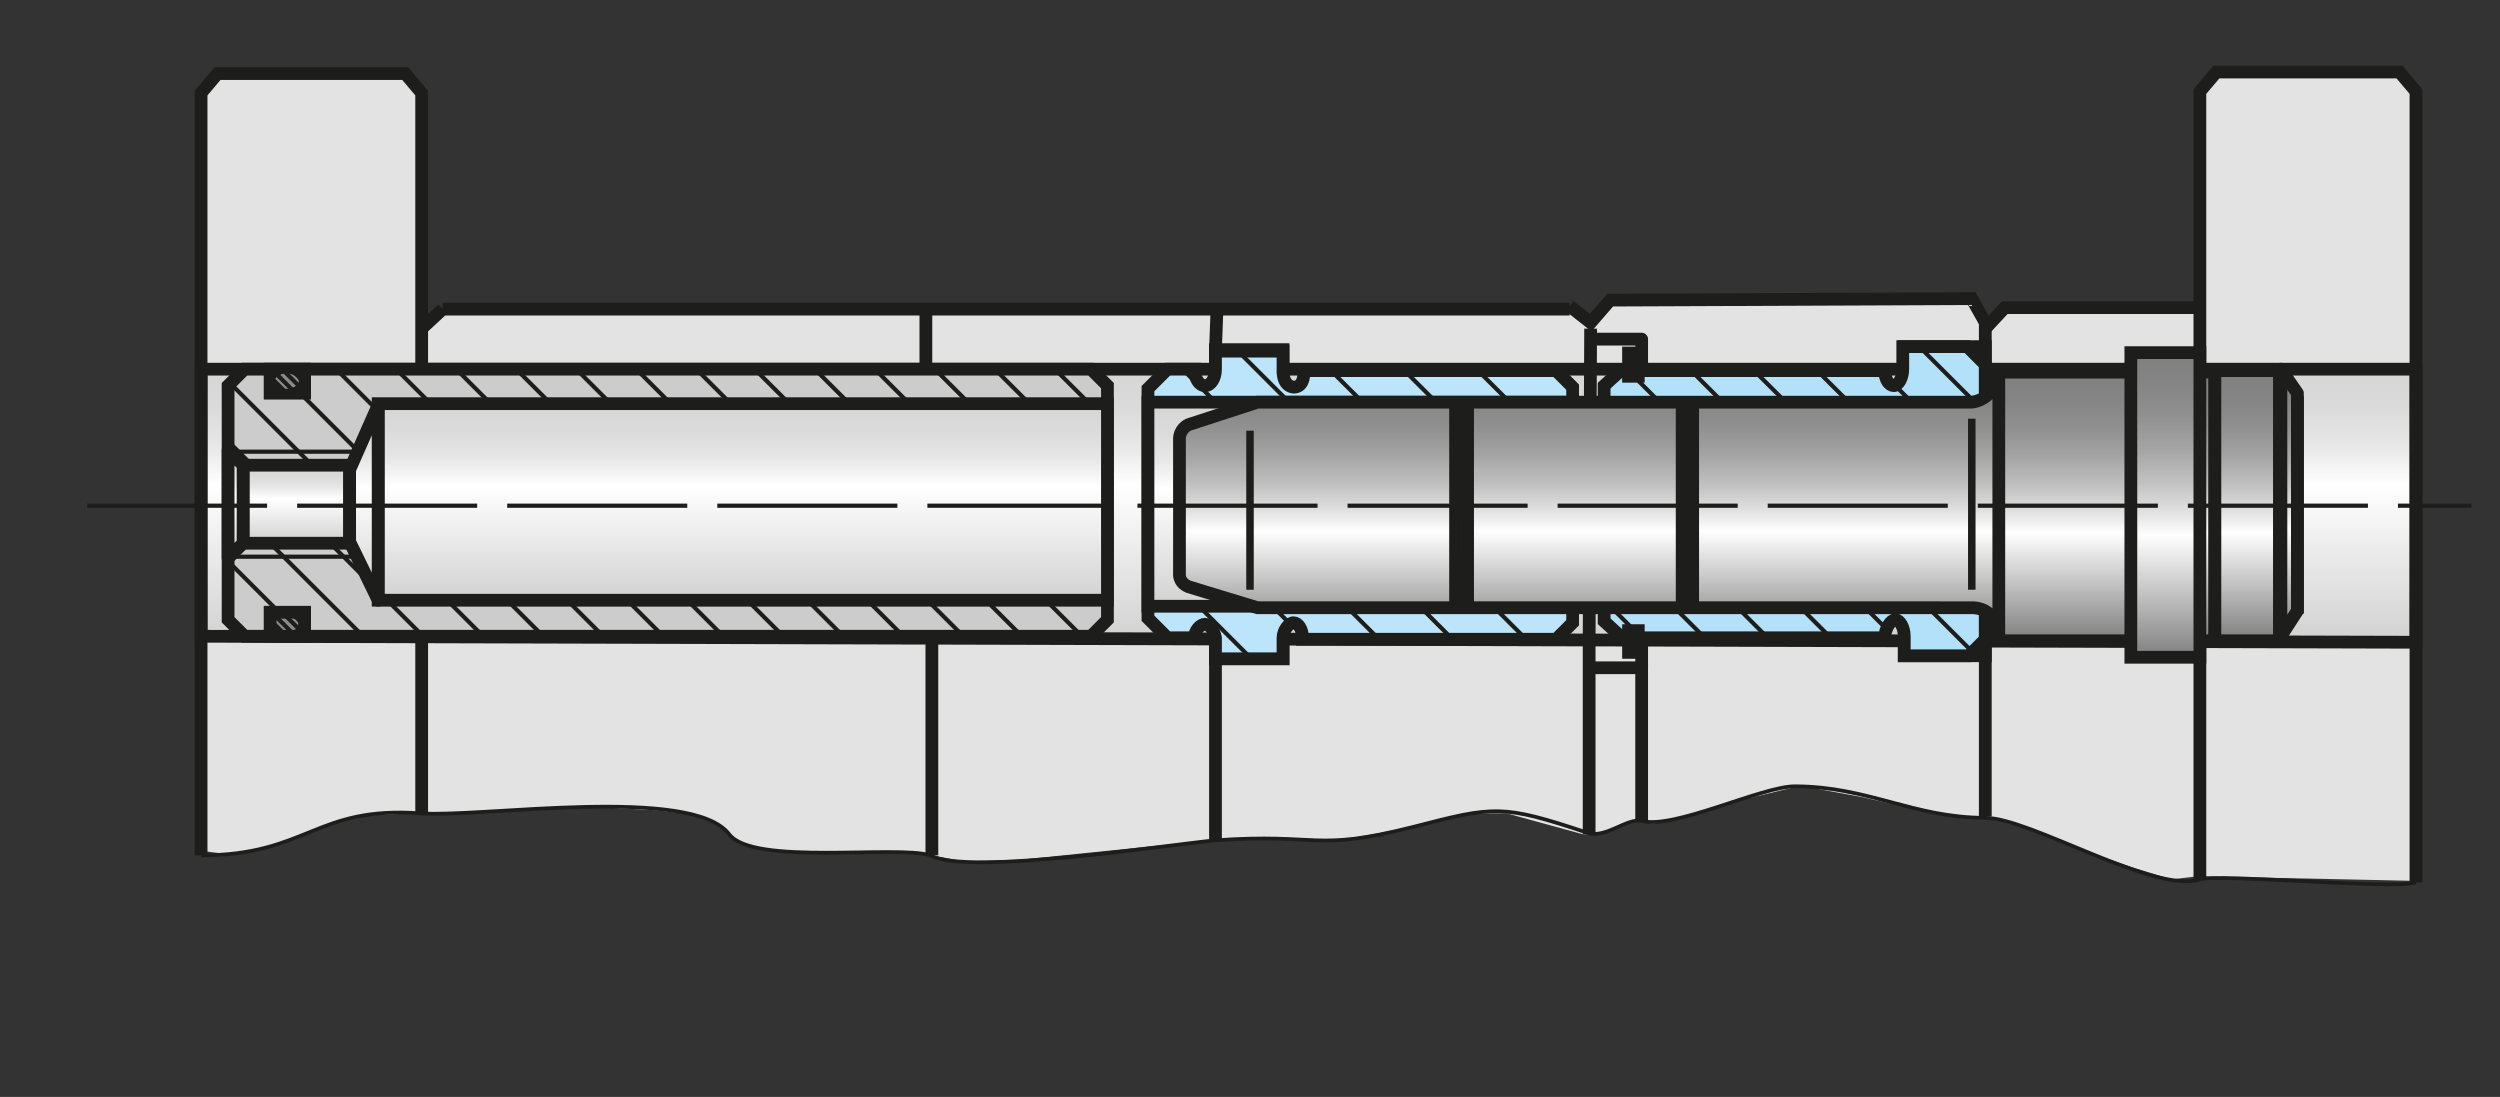 <?xml version="1.0" encoding="utf-8"?>
<!-- Generator: Adobe Illustrator 28.2.0, SVG Export Plug-In . SVG Version: 6.00 Build 0)  -->
<svg version="1.1" id="Ebene_1" xmlns="http://www.w3.org/2000/svg" xmlns:xlink="http://www.w3.org/1999/xlink" x="0px" y="0px"
	 viewBox="0 0 166.6 73.1" style="enable-background:new 0 0 166.6 73.1;" xml:space="preserve">
<rect x="0" y="0" width="166.6" height="73.1" fill="#333333" stroke="none"/>
<style type="text/css">
	.st0{fill:#E3E3E3;}
	.st1{fill:url(#SVGID_1_);stroke:#1D1D1B;stroke-width:0.85;stroke-miterlimit:3.86;}
	.st2{fill:none;stroke:#1D1D1B;stroke-width:0.85;stroke-miterlimit:3.86;}
	.st3{fill:#CCCCCC;}
	.st4{clip-path:url(#SVGID_00000162327301842102436370000012414045378496815773_);}
	.st5{fill:none;stroke:#1D1D1B;stroke-width:0.28;stroke-miterlimit:3.86;}
	
		.st6{fill:url(#SVGID_00000155837072632256201490000003145353490228860596_);stroke:#1D1D1B;stroke-width:0.85;stroke-miterlimit:3.86;}
	
		.st7{fill:url(#SVGID_00000114753437472153622440000015631649691097118635_);stroke:#1D1D1B;stroke-width:0.85;stroke-miterlimit:3.86;}
	
		.st8{fill:url(#SVGID_00000165928593644109743600000003579296532333156997_);stroke:#1D1D1B;stroke-width:0.85;stroke-linejoin:round;}
	.st9{fill:#FFFFFF;stroke:#1D1D1B;stroke-width:0.85;stroke-miterlimit:3.86;}
	.st10{fill:#8C8C8B;}
	.st11{clip-path:url(#SVGID_00000147197466625604622890000000163776598291146686_);}
	.st12{fill:none;stroke:#1D1D1B;stroke-width:0.57;stroke-miterlimit:3.86;}
	.st13{clip-path:url(#SVGID_00000133501092252127109400000006326708266719949191_);}
	.st14{fill:#B4E1FA;}
	.st15{clip-path:url(#SVGID_00000078036076660578925340000010200149347280394884_);}
	.st16{fill:#BCE4FA;}
	.st17{clip-path:url(#SVGID_00000137811146658150333210000018187183421417109672_);}
	
		.st18{fill:url(#SVGID_00000126309718913026218630000011930340315439058314_);stroke:#1D1D1B;stroke-width:0.85;stroke-miterlimit:3.86;}
	
		.st19{fill:url(#SVGID_00000149380440637266228650000009549804115010916788_);stroke:#1D1D1B;stroke-width:0.85;stroke-linejoin:round;}
	
		.st20{fill:url(#SVGID_00000163788868490733085370000005033865909927860669_);stroke:#1D1D1B;stroke-width:0.85;stroke-linejoin:round;}
	.st21{fill:none;stroke:#1D1D1B;stroke-width:0.28;stroke-linecap:round;stroke-linejoin:round;}
	.st22{fill:none;stroke:#1D1D1B;stroke-width:0.85;stroke-linejoin:round;}
	.st23{fill:#1D1D1B;}
	.st24{fill:none;}
	.st25{fill:none;stroke:#1D1D1B;stroke-width:0.25;stroke-miterlimit:3.86;}
	
		.st26{fill:url(#SVGID_00000004525854178245518690000018235750106576250029_);stroke:#1D1D1B;stroke-width:0.85;stroke-miterlimit:3.86;}
	
		.st27{fill:url(#SVGID_00000039840565201577246180000002811962329536730790_);stroke:#1D1D1B;stroke-width:0.85;stroke-miterlimit:3.86;}
	
		.st28{fill:url(#SVGID_00000147193017723247889170000008694416079590139039_);stroke:#1D1D1B;stroke-width:0.85;stroke-miterlimit:3.86;}
	
		.st29{fill-rule:evenodd;clip-rule:evenodd;fill:url(#SVGID_00000098903050077443390310000013849825191578198151_);stroke:#1D1D1B;stroke-width:0.85;stroke-miterlimit:3.86;}
	.st30{fill:none;stroke:#1D1D1B;stroke-width:0.28;stroke-miterlimit:3.86;stroke-dasharray:0,0,0,0,12,2;}
	.st31{fill:none;stroke:#1D1D1B;stroke-width:0.5;stroke-miterlimit:3.86;}
</style>
<path class="st0" d="M28.1,6.2c0,0-0.1,15.9,0.1,15.7s1.5-1.3,1.5-1.3l74.9-0.1l1.5,0.7l-0.1,0.1l1.6-1.2l23.8-0.2l0.9,2l1.3-1.3
	l12.9-0.1V6.1l1.1-1.3h12.2l1.1,1.3v52.6l-4.6-0.1l-9.9-0.2l-1.7,0.2l-2.6-0.8l-4.6-1.6l-3.4-1.4l-2-0.3l-2.8-0.2l-5.3-1.2l-3.3-0.6
	h-1.3l-3.3,0.8l-3.5,1.1l-2.5,0.5l-1-0.3l-1.8,0.7l-1.3,0.3h-0.5l-5.1-1.4l-2.2,0l-6.2,1.3l-2.8,0.5l-4.2-0.1l-4.4,0.1l-12.7,1.3
	l-3.7,0.1L62.1,57c0,0-1.9-0.2-2.2-0.2c-0.3,0-4.4,0-4.4,0l-3.9-0.1l-1.8-0.3l-1.1-0.7L48,55l-1.7-0.7L43.8,54L40,53.8L34,54
	l-3.4,0.2h-2.4l-3.5,0.1l-2.2,0.5L19.2,56l-2.3,0.7L15,56.9l-1.6-0.2V6.2l1.2-1.3l12,0.1L28.1,6.2L28.1,6.2z"/>
<linearGradient id="SVGID_1_" gradientUnits="userSpaceOnUse" x1="123.94" y1="24.135" x2="142.11" y2="24.135" gradientTransform="matrix(6.123234e-17 1 1 -6.123234e-17 63.07 -99.31)">
	<stop  offset="0" style="stop-color:#D6D6D6"/>
	<stop  offset="0.13" style="stop-color:#DADADA"/>
	<stop  offset="0.27" style="stop-color:#E6E6E6"/>
	<stop  offset="0.4" style="stop-color:#FBFBFB"/>
	<stop  offset="0.42" style="stop-color:#FFFFFF"/>
	<stop  offset="1" style="stop-color:#D1D1D1"/>
</linearGradient>
<polygon class="st1" points="13.4,42.4 13.4,24.6 161,24.6 161,42.8 "/>
<line class="st2" x1="132.3" y1="26.4" x2="146.6" y2="26.4"/>
<g>
	<polyline class="st2" points="146.6,58.6 146.6,6.1 147.7,4.8 159.9,4.8 161,6.1 161,6.1 161,58.8 	"/>
	<path class="st2" d="M13.4,45.2v-39l1.1-1.3H27l1.1,1.3l0,0v39.3 M13.4,57V45.2 M28.1,45.5v8.7"/>
	<path class="st2" d="M132.3,23.1v20.6h-5.4V23.1H132.3z M85.5,23.3v20.6H81V23.3C81,23.3,85.5,23.3,85.5,23.3z M132.3,42.4V24.6
		v2.1h14.3"/>
	<g>
		<polygon class="st3" points="73.8,25.7 73.8,41.3 72.7,42.4 16.3,42.4 15.2,41.3 15.2,25.7 16.3,24.6 72.7,24.6 73.8,25.7 		"/>
		<g>
			<defs>
				<polygon id="SVGID_00000151514628072680623200000008791991943733772202_" points="73.8,25.7 73.8,41.3 72.7,42.4 16.3,42.4 
					15.2,41.3 15.2,25.7 16.3,24.6 72.7,24.6 73.8,25.7 				"/>
			</defs>
			<clipPath id="SVGID_00000023245618253660497870000008383294985656908682_">
				<use xlink:href="#SVGID_00000151514628072680623200000008791991943733772202_"  style="overflow:visible;"/>
			</clipPath>
			<g style="clip-path:url(#SVGID_00000023245618253660497870000008383294985656908682_);">
				<path class="st5" d="M68,22.3l22,22 M64,22.3l22,22 M60,22.3l22,22 M56,22.3l22,22 M52,22.3l22,22 M48,22.3l22,22 M44.1,22.3
					l22,22 M40.1,22.3l22,22 M36.1,22.3l22,22 M32.1,22.3l22,22 M28.1,22.3l22,22 M24.1,22.3l22,22 M20.1,22.3l22,22 M16.1,22.3
					l22,22 M12.1,22.3l22,22 M8.1,22.3l22,22 M4.1,22.3l22,22 M0.1,22.3l22,22"/>
			</g>
		</g>
		<polygon class="st2" points="73.8,25.7 73.8,41.3 72.7,42.4 16.3,42.4 15.2,41.3 15.2,25.7 16.3,24.6 72.7,24.6 73.8,25.7 		"/>
	</g>
	
		<linearGradient id="SVGID_00000103959586391448488700000018246586681657877666_" gradientUnits="userSpaceOnUse" x1="126.23" y1="-13.565" x2="139.35" y2="-13.565" gradientTransform="matrix(6.123234e-17 1 1 -6.123234e-17 63.07 -99.31)">
		<stop  offset="0" style="stop-color:#D6D6D6"/>
		<stop  offset="0.13" style="stop-color:#DADADA"/>
		<stop  offset="0.27" style="stop-color:#E6E6E6"/>
		<stop  offset="0.4" style="stop-color:#FBFBFB"/>
		<stop  offset="0.42" style="stop-color:#FFFFFF"/>
		<stop  offset="1" style="stop-color:#D1D1D1"/>
	</linearGradient>
	
		<polygon style="fill:url(#SVGID_00000103959586391448488700000018246586681657877666_);stroke:#1D1D1B;stroke-width:0.85;stroke-miterlimit:3.86;" points="
		73.8,26.9 73.8,40 25.2,40 25.2,26.9 73.8,26.9 	"/>
	
		<linearGradient id="SVGID_00000030485215337797940110000007016459609630801031_" gradientUnits="userSpaceOnUse" x1="130.34" y1="-43.31" x2="135.54" y2="-43.31" gradientTransform="matrix(6.123234e-17 1 1 -6.123234e-17 63.07 -99.31)">
		<stop  offset="0" style="stop-color:#D6D6D6"/>
		<stop  offset="0.13" style="stop-color:#DADADA"/>
		<stop  offset="0.27" style="stop-color:#E6E6E6"/>
		<stop  offset="0.4" style="stop-color:#FBFBFB"/>
		<stop  offset="0.42" style="stop-color:#FFFFFF"/>
		<stop  offset="1" style="stop-color:#D1D1D1"/>
	</linearGradient>
	
		<polygon style="fill:url(#SVGID_00000030485215337797940110000007016459609630801031_);stroke:#1D1D1B;stroke-width:0.85;stroke-miterlimit:3.86;" points="
		23.3,31 23.3,36.2 16.2,36.2 16.2,31 23.3,31 	"/>
	
		<linearGradient id="SVGID_00000064334637610510692130000010498366031678370944_" gradientUnits="userSpaceOnUse" x1="129.27" y1="-47.32" x2="136.51" y2="-47.32" gradientTransform="matrix(6.123234e-17 1 1 -6.123234e-17 63.07 -99.31)">
		<stop  offset="0" style="stop-color:#D6D6D6"/>
		<stop  offset="0.13" style="stop-color:#DADADA"/>
		<stop  offset="0.27" style="stop-color:#E6E6E6"/>
		<stop  offset="0.4" style="stop-color:#FBFBFB"/>
		<stop  offset="0.42" style="stop-color:#FFFFFF"/>
		<stop  offset="1" style="stop-color:#D1D1D1"/>
	</linearGradient>
	
		<polygon style="fill:url(#SVGID_00000064334637610510692130000010498366031678370944_);stroke:#1D1D1B;stroke-width:0.85;stroke-linejoin:round;" points="
		15.2,30 15.2,37.2 16.2,36.2 16.2,31 15.2,30 	"/>
	<polygon class="st9" points="20.3,24.6 20.3,26.2 18,26.2 18,24.6 20.3,24.6 	"/>
	<g>
		<path class="st10" d="M19.1,24.6c0.6,0,1.1,0.4,1.1,0.8s-0.5,0.8-1.1,0.8S18,25.8,18,25.4S18.5,24.6,19.1,24.6L19.1,24.6z"/>
		<g>
			<defs>
				<path id="SVGID_00000102519467304147700460000012816420840897706899_" d="M19.1,24.6c0.6,0,1.1,0.4,1.1,0.8s-0.5,0.8-1.1,0.8
					S18,25.8,18,25.4S18.5,24.6,19.1,24.6L19.1,24.6z"/>
			</defs>
			<clipPath id="SVGID_00000038398920982692906470000003855984509454895027_">
				<use xlink:href="#SVGID_00000102519467304147700460000012816420840897706899_"  style="overflow:visible;"/>
			</clipPath>
			<g style="clip-path:url(#SVGID_00000038398920982692906470000003855984509454895027_);">
				<path class="st5" d="M20.1,25.2l22,22 M16.1,25.2l22,22 M12.1,25.2l22,22 M4.1,25.2l22,22 M0.1,25.2l22,22 M17.7,22.9l2.7,2.7
					 M17.7,23.5l2.7,2.7 M17.7,24.2l2.7,2.7 M17.7,24.8l2.7,2.7"/>
			</g>
		</g>
		<path class="st12" d="M19.1,24.6c0.6,0,1.1,0.4,1.1,0.8s-0.5,0.8-1.1,0.8S18,25.8,18,25.4S18.5,24.6,19.1,24.6L19.1,24.6z"/>
	</g>
	<g>
		<path class="st10" d="M19.1,40.8c0.6,0,1.1,0.4,1.1,0.8s-0.5,0.8-1.1,0.8S18,42,18,41.6S18.5,40.8,19.1,40.8L19.1,40.8z"/>
		<g>
			<defs>
				<path id="SVGID_00000170274361815112867550000002931594555482978438_" d="M19.1,40.8c0.6,0,1.1,0.4,1.1,0.8s-0.5,0.8-1.1,0.8
					S18,42,18,41.6S18.5,40.8,19.1,40.8L19.1,40.8z"/>
			</defs>
			<clipPath id="SVGID_00000079469878777573049470000017329808874885474202_">
				<use xlink:href="#SVGID_00000170274361815112867550000002931594555482978438_"  style="overflow:visible;"/>
			</clipPath>
			<g style="clip-path:url(#SVGID_00000079469878777573049470000017329808874885474202_);">
				<path class="st5" d="M20.1,41.4l22,22 M16.1,41.4l22,22 M12.1,41.4l22,22 M8.1,41.4l22,22 M4.1,41.4l22,22 M0.1,41.4l22,22
					 M17.7,39.1l2.7,2.7 M17.7,39.7l2.7,2.7 M17.7,40.4l2.7,2.7 M17.7,41l2.7,2.7"/>
			</g>
		</g>
		<path class="st12" d="M19.1,40.8c0.6,0,1.1,0.4,1.1,0.8s-0.5,0.8-1.1,0.8S18,42,18,41.6S18.5,40.8,19.1,40.8L19.1,40.8z"/>
	</g>
	<polygon class="st2" points="20.3,40.8 20.3,42.4 18,42.4 18,40.8 20.3,40.8 	"/>
	<g>
		<path class="st14" d="M132.3,24.3v18.3l-1.1,1.1h-4.3l0-1.1v-0.2c0-0.6-0.3-1.1-0.6-1.1s-0.7,0.6-0.7,1.2l-17.5,0l-1.2-1.1V25.7
			l1.1-1h17.6l0,0c0,0.6,0.3,1,0.6,1s0.6-0.5,0.6-1.1v0v-1.5h4.3L132.3,24.3L132.3,24.3L132.3,24.3z"/>
		<g>
			<defs>
				<path id="SVGID_00000130611183854070066090000015432286782424545974_" d="M132.3,24.3v18.3l-1.1,1.1h-4.3l0-1.1v-0.2
					c0-0.6-0.3-1.1-0.6-1.1s-0.7,0.6-0.7,1.2l-17.5,0l-1.2-1.1V25.7l1.1-1h17.6l0,0c0,0.6,0.3,1,0.6,1s0.6-0.5,0.6-1.1v0v-1.5h4.3
					L132.3,24.3L132.3,24.3L132.3,24.3z"/>
			</defs>
			<clipPath id="SVGID_00000183938804678621868390000007618814629884691847_">
				<use xlink:href="#SVGID_00000130611183854070066090000015432286782424545974_"  style="overflow:visible;"/>
			</clipPath>
			<g style="clip-path:url(#SVGID_00000183938804678621868390000007618814629884691847_);">
				<path class="st5" d="M104.9,0.1l27.5,27.5 M104.9,4.3l27.5,27.5 M104.9,8.5L132.4,36 M104.9,12.7l27.5,27.5 M104.9,16.9
					l27.5,27.5 M104.9,21.1l27.5,27.5 M104.9,25.4l27.5,27.5 M104.9,29.6l27.5,27.5 M104.9,33.8l27.5,27.5 M104.9,38l27.5,27.5"/>
			</g>
		</g>
		<path class="st2" d="M132.3,24.3v18.3l-1.1,1.1h-4.3l0-1.1v-0.2c0-0.6-0.3-1.1-0.6-1.1s-0.7,0.6-0.7,1.2l-17.5,0l-1.2-1.1V25.7
			l1.1-1h17.6l0,0c0,0.6,0.3,1,0.6,1s0.6-0.5,0.6-1.1v0v-1.5h4.3L132.3,24.3L132.3,24.3L132.3,24.3z"/>
	</g>
	<g>
		<path class="st16" d="M77.8,24.6h1.8c0,0.6,0.3,1.1,0.7,1.1s0.7-0.5,0.7-1.1v-1.2h4.5v1.2c0,0-0.1,1.1,0.7,1.2
			c0.6,0,0.7-0.6,0.7-1.1l16.8,0l1.1,1.1v15.7l-1.1,1.1H86.8v-0.1c0-0.6-0.3-1-0.6-1s-0.7,0.5-0.7,1v1.4H81v-1.4
			c-0.1-0.5-0.4-0.9-0.7-0.9s-0.7,0.4-0.7,0.9h-1.8l-1.3-1.3V25.9L77.8,24.6L77.8,24.6L77.8,24.6z"/>
		<g>
			<defs>
				<path id="SVGID_00000146495240636945447950000011224336757230932138_" d="M77.8,24.6h1.8c0,0.6,0.3,1.1,0.7,1.1s0.7-0.5,0.7-1.1
					v-1.2h4.5v1.2c0,0-0.1,1.1,0.7,1.2c0.6,0,0.7-0.6,0.7-1.1l16.8,0l1.1,1.1v15.7l-1.1,1.1H86.8v-0.1c0-0.6-0.3-1-0.6-1
					s-0.7,0.5-0.7,1v1.4H81v-1.4c-0.1-0.5-0.4-0.9-0.7-0.9s-0.7,0.4-0.7,0.9h-1.8l-1.3-1.3V25.9L77.8,24.6L77.8,24.6L77.8,24.6z"/>
			</defs>
			<clipPath id="SVGID_00000131331605509859400780000012478439607658647230_">
				<use xlink:href="#SVGID_00000146495240636945447950000011224336757230932138_"  style="overflow:visible;"/>
			</clipPath>
			<g style="clip-path:url(#SVGID_00000131331605509859400780000012478439607658647230_);">
				<path class="st5" d="M107.5,72.9L75.4,40.9 M107.5,68L75.4,35.9 M107.5,63.1L75.4,31 M107.5,58.2L75.4,26.1 M107.5,53.3
					L75.4,21.2 M107.5,48.4L75.4,16.3 M107.5,43.5L75.4,11.4 M107.5,38.6L75.4,6.5 M107.5,33.7L75.4,1.6"/>
			</g>
		</g>
		<path class="st2" d="M77.8,24.6h1.8c0,0.6,0.3,1.1,0.7,1.1s0.7-0.5,0.7-1.1v-1.2h4.5v1.2c0,0-0.1,1.1,0.7,1.2
			c0.6,0,0.7-0.6,0.7-1.1l16.8,0l1.1,1.1v15.7l-1.1,1.1H86.8v-0.1c0-0.6-0.3-1-0.6-1s-0.7,0.5-0.7,1v1.4H81v-1.4
			c-0.1-0.5-0.4-0.9-0.7-0.9s-0.7,0.4-0.7,0.9h-1.8l-1.3-1.3V25.9L77.8,24.6L77.8,24.6L77.8,24.6z"/>
	</g>
	
		<linearGradient id="SVGID_00000069366782745038910790000016076155677750828928_" gradientUnits="userSpaceOnUse" x1="126.15" y1="27.215" x2="139.74" y2="27.215" gradientTransform="matrix(6.123234e-17 1 1 -6.123234e-17 63.07 -99.31)">
		<stop  offset="0" style="stop-color:#D6D6D6"/>
		<stop  offset="0.13" style="stop-color:#DADADA"/>
		<stop  offset="0.27" style="stop-color:#E6E6E6"/>
		<stop  offset="0.4" style="stop-color:#FBFBFB"/>
		<stop  offset="0.42" style="stop-color:#FFFFFF"/>
		<stop  offset="1" style="stop-color:#D1D1D1"/>
	</linearGradient>
	
		<polygon style="fill:url(#SVGID_00000069366782745038910790000016076155677750828928_);stroke:#1D1D1B;stroke-width:0.85;stroke-miterlimit:3.86;" points="
		104,26.8 104,40.4 76.5,40.4 76.5,26.8 104,26.8 	"/>
	<line class="st2" x1="106" y1="21.9" x2="105.9" y2="42.7"/>
	
		<linearGradient id="SVGID_00000167379827909982135320000009226285076321353110_" gradientUnits="userSpaceOnUse" x1="126.31" y1="-38.835" x2="139.33" y2="-38.835" gradientTransform="matrix(6.123234e-17 1 1 -6.123234e-17 63.07 -99.31)">
		<stop  offset="0" style="stop-color:#D6D6D6"/>
		<stop  offset="0.13" style="stop-color:#DADADA"/>
		<stop  offset="0.27" style="stop-color:#E6E6E6"/>
		<stop  offset="0.4" style="stop-color:#FBFBFB"/>
		<stop  offset="0.42" style="stop-color:#FFFFFF"/>
		<stop  offset="1" style="stop-color:#D1D1D1"/>
	</linearGradient>
	
		<polygon style="fill:url(#SVGID_00000167379827909982135320000009226285076321353110_);stroke:#1D1D1B;stroke-width:0.85;stroke-linejoin:round;" points="
		25.2,27 25.2,40 23.3,36.1 23.3,31.3 25.2,27 	"/>
	
		<linearGradient id="SVGID_00000018944643083111527260000001937373653650951093_" gradientUnits="userSpaceOnUse" x1="123.87" y1="89.47" x2="141.72" y2="89.47" gradientTransform="matrix(6.123234e-17 1 1 -6.123234e-17 63.07 -99.31)">
		<stop  offset="0" style="stop-color:#808080"/>
		<stop  offset="0.1" style="stop-color:#848484"/>
		<stop  offset="0.21" style="stop-color:#909090"/>
		<stop  offset="0.32" style="stop-color:#A5A5A5"/>
		<stop  offset="0.43" style="stop-color:#C2C2C2"/>
		<stop  offset="0.54" style="stop-color:#E7E7E7"/>
		<stop  offset="0.6" style="stop-color:#FFFFFF"/>
		<stop  offset="1" style="stop-color:#808080"/>
	</linearGradient>
	
		<polygon style="fill:url(#SVGID_00000018944643083111527260000001937373653650951093_);stroke:#1D1D1B;stroke-width:0.85;stroke-linejoin:round;" points="
		153.1,26.2 153.1,40.7 152,42.4 152,24.6 153.1,26.2 	"/>
	<path class="st5" d="M82.4,28.2v10.7 M131.4,27.8v11.5"/>
	<path class="st12" d="M52.8,25.5"/>
	<path class="st12" d="M90.5,25.2"/>
	<path class="st12" d="M135.8,28"/>
	<path class="st21" d="M15.4,30.1h8.3 M15.3,37.1h8.3"/>
	<polyline class="st22" points="105.9,22.6 109.4,22.6 109.4,24.7 	"/>
	<polygon class="st23" points="109.6,23.1 109.6,25.5 108.1,25.5 108.1,23.1 109.6,23.1 	"/>
	<polyline class="st22" points="105.9,44.5 109.4,44.5 109.4,42.3 	"/>
	<polygon class="st23" points="109.6,41.6 109.6,43.9 108.1,43.9 108.1,41.6 109.6,41.6 	"/>
</g>
<line class="st2" x1="104.6" y1="20.6" x2="29.5" y2="20.6"/>
<line class="st2" x1="29.5" y1="20.6" x2="28.1" y2="21.9"/>
<polyline class="st2" points="146.8,20.5 133.6,20.5 132.3,21.9 "/>
<line class="st2" x1="81" y1="43.8" x2="81" y2="56.1"/>
<line class="st2" x1="62.1" y1="42.5" x2="62.1" y2="57"/>
<line class="st24" x1="81" y1="23.3" x2="81.1" y2="20.6"/>
<line class="st2" x1="61.7" y1="24.6" x2="61.7" y2="20.6"/>
<line class="st2" x1="81" y1="23.3" x2="81.1" y2="20.6"/>
<polyline class="st2" points="132.3,54.4 132.3,21.5 131.4,19.9 107.3,20 106,21.5 104.6,20.4 "/>
<line class="st2" x1="109.4" y1="44.3" x2="109.4" y2="54.8"/>
<line class="st2" x1="105.9" y1="42.4" x2="105.9" y2="55.6"/>
<path class="st25" d="M161,58.8c-1.4,0.5-13.1-0.6-14.4-0.2c-3,1-11.3-4.1-14.3-4.1c-4.8,0-7.8-2.1-12.7-2.1
	c-2.2,0-8.1,2.9-10.2,2.3c-1-0.2-2.4,1.2-3.6,0.8c-5.7-1.9-6.2-1.8-11.6-0.4c-6.7,1.7-6.2,0.4-13.2,0.9c-2.5,0.2-16.6,2.4-19,1
	c-2.3-0.7-11.8,0.7-13.4-1.4c-2.5-3.3-16.5-1.1-20.6-1.4C21,53.7,20.5,57,13.4,57"/>
<linearGradient id="SVGID_00000173127736716381657600000004983028835598750652_" gradientUnits="userSpaceOnUse" x1="124.1" y1="77.285" x2="141.96" y2="77.285" gradientTransform="matrix(6.123234e-17 1 1 -6.123234e-17 63.07 -99.31)">
	<stop  offset="0" style="stop-color:#808080"/>
	<stop  offset="0.1" style="stop-color:#848484"/>
	<stop  offset="0.21" style="stop-color:#909090"/>
	<stop  offset="0.32" style="stop-color:#A5A5A5"/>
	<stop  offset="0.43" style="stop-color:#C2C2C2"/>
	<stop  offset="0.54" style="stop-color:#E7E7E7"/>
	<stop  offset="0.6" style="stop-color:#FFFFFF"/>
	<stop  offset="1" style="stop-color:#808080"/>
</linearGradient>
<polygon style="fill:url(#SVGID_00000173127736716381657600000004983028835598750652_);stroke:#1D1D1B;stroke-width:0.85;stroke-miterlimit:3.86;" points="
	147.6,24.8 147.6,42.7 133.1,42.7 133.1,24.8 147.6,24.8 "/>
<line class="st22" x1="153.1" y1="26.4" x2="153.1" y2="40.9"/>
<linearGradient id="SVGID_00000053519994124925043360000000915954648910035604_" gradientUnits="userSpaceOnUse" x1="124.04" y1="86.705" x2="141.96" y2="86.705" gradientTransform="matrix(6.123234e-17 1 1 -6.123234e-17 63.07 -99.31)">
	<stop  offset="0" style="stop-color:#808080"/>
	<stop  offset="0.1" style="stop-color:#848484"/>
	<stop  offset="0.21" style="stop-color:#909090"/>
	<stop  offset="0.32" style="stop-color:#A5A5A5"/>
	<stop  offset="0.43" style="stop-color:#C2C2C2"/>
	<stop  offset="0.54" style="stop-color:#E7E7E7"/>
	<stop  offset="0.6" style="stop-color:#FFFFFF"/>
	<stop  offset="1" style="stop-color:#808080"/>
</linearGradient>
<polygon style="fill:url(#SVGID_00000053519994124925043360000000915954648910035604_);stroke:#1D1D1B;stroke-width:0.85;stroke-miterlimit:3.86;" points="
	151.9,24.7 151.9,42.7 147.6,42.7 147.6,24.7 151.9,24.7 "/>
<linearGradient id="SVGID_00000183951221299700324740000006707195639521299115_" gradientUnits="userSpaceOnUse" x1="122.76" y1="81.22" x2="143.12" y2="81.22" gradientTransform="matrix(6.123234e-17 1 1 -6.123234e-17 63.07 -99.31)">
	<stop  offset="0" style="stop-color:#808080"/>
	<stop  offset="0.1" style="stop-color:#848484"/>
	<stop  offset="0.21" style="stop-color:#909090"/>
	<stop  offset="0.32" style="stop-color:#A5A5A5"/>
	<stop  offset="0.43" style="stop-color:#C2C2C2"/>
	<stop  offset="0.54" style="stop-color:#E7E7E7"/>
	<stop  offset="0.6" style="stop-color:#FFFFFF"/>
	<stop  offset="1" style="stop-color:#808080"/>
</linearGradient>
<polygon style="fill:url(#SVGID_00000183951221299700324740000006707195639521299115_);stroke:#1D1D1B;stroke-width:0.85;stroke-miterlimit:3.86;" points="
	146.6,23.5 146.6,43.8 142,43.8 142,23.5 146.6,23.5 "/>
<linearGradient id="SVGID_00000058551521919260670860000008799584915633196719_" gradientUnits="userSpaceOnUse" x1="124.1" y1="42.907" x2="141.78" y2="42.907" gradientTransform="matrix(6.123234e-17 1 1 -6.123234e-17 63.07 -99.31)">
	<stop  offset="0" style="stop-color:#808080"/>
	<stop  offset="0.1" style="stop-color:#848484"/>
	<stop  offset="0.21" style="stop-color:#909090"/>
	<stop  offset="0.32" style="stop-color:#A5A5A5"/>
	<stop  offset="0.43" style="stop-color:#C2C2C2"/>
	<stop  offset="0.54" style="stop-color:#E7E7E7"/>
	<stop  offset="0.6" style="stop-color:#FFFFFF"/>
	<stop  offset="1" style="stop-color:#808080"/>
</linearGradient>
<path style="fill-rule:evenodd;clip-rule:evenodd;fill:url(#SVGID_00000058551521919260670860000008799584915633196719_);stroke:#1D1D1B;stroke-width:0.85;stroke-miterlimit:3.86;" d="
	M115.8,40.5h-32l-4.6-1.4c-0.7-0.3-0.6-0.9-0.6-0.9v-9c0,0,0-0.6,0.6-0.9l4.6-1.5l33,0h14.6c1.6-0.2,1.8-2,1.8-2v17.7c0,0,0-2-1.8-2
	L115.8,40.5L115.8,40.5z"/>
<line class="st30" x1="5.8" y1="33.7" x2="164.7" y2="33.7"/>
<line class="st31" x1="131.4" y1="27.9" x2="131.4" y2="39.3"/>
<line class="st31" x1="83.3" y1="28.7" x2="83.3" y2="39.3"/>
<line class="st2" x1="112.8" y1="27" x2="112.8" y2="40.5"/>
<line class="st2" x1="112.1" y1="27" x2="112.1" y2="40.3"/>
<line class="st2" x1="97.8" y1="26.8" x2="97.8" y2="40.6"/>
<line class="st2" x1="97" y1="26.9" x2="97" y2="40.4"/>
</svg>
